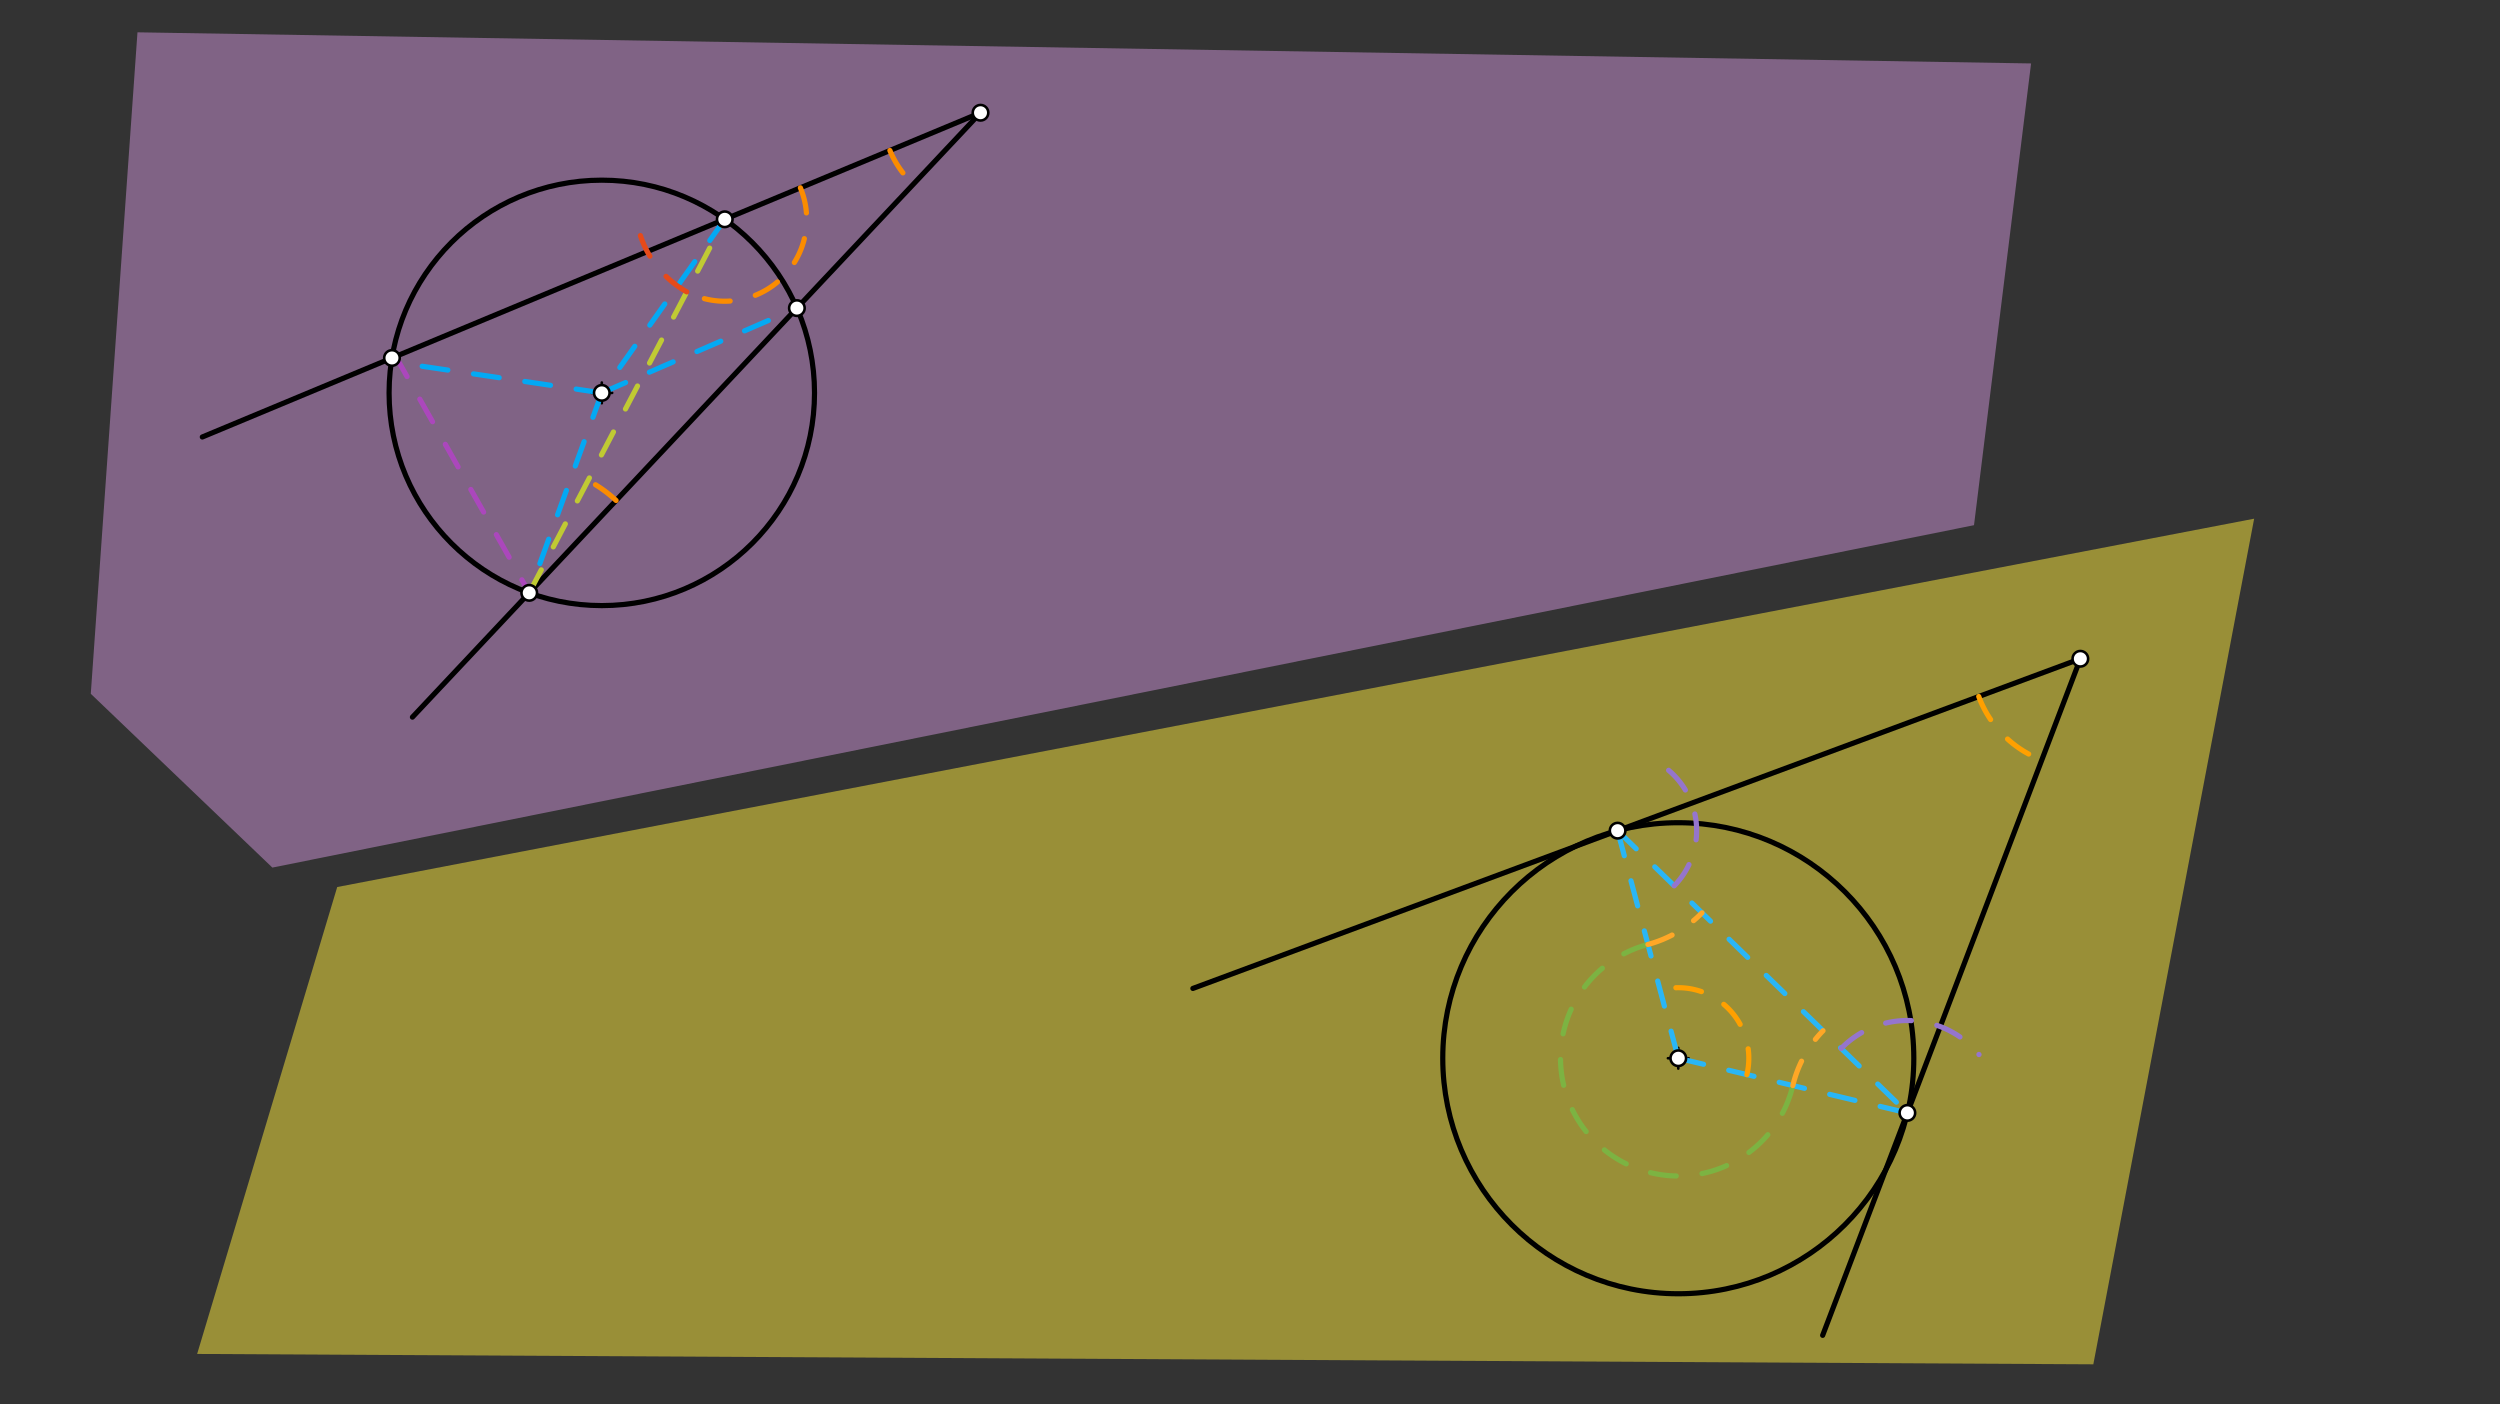 <svg xmlns="http://www.w3.org/2000/svg" class="svg--816" height="100%" preserveAspectRatio="xMidYMid meet" viewBox="0 0 963.78 541.417" width="100%"><rect x="0" y="0" width="963.78" height="541.417" fill="#333333" stroke="none"/><defs><marker id="marker-arrow" markerHeight="16" markerUnits="userSpaceOnUse" markerWidth="24" orient="auto-start-reverse" refX="24" refY="4" viewBox="0 0 24 8"><path d="M 0 0 L 24 4 L 0 8 z" stroke="inherit"></path></marker></defs><g class="aux-layer--949"></g><g class="main-layer--75a"><g class="element--733"><g fill="#CE93D8" opacity="0.5"><path d="M 53 12.461 L 783 24.461 L 761 202.461 L 105 334.461 L 35 267.461 L 53 12.461 Z" stroke="none"></path></g></g><g class="element--733"><g fill="#FFEB3B" opacity="0.5"><path d="M 76 521.961 L 130 341.961 L 869 199.961 L 807 525.961 L 76 521.961 Z" stroke="none"></path></g></g><g class="element--733"><g class="center--a87"><line x1="228" y1="151.461" x2="236" y2="151.461" stroke="#000000" stroke-width="1" stroke-linecap="round"></line><line x1="232" y1="147.461" x2="232" y2="155.461" stroke="#000000" stroke-width="1" stroke-linecap="round"></line><circle class="hit--87b" cx="232" cy="151.461" r="4" stroke="none" fill="transparent"></circle></g><circle cx="232" cy="151.461" fill="none" r="82.006" stroke="#000000" stroke-dasharray="none" stroke-width="2"></circle></g><g class="element--733"><line stroke="#000000" stroke-dasharray="none" stroke-linecap="round" stroke-width="2" x1="78" x2="378" y1="168.461" y2="43.461"></line></g><g class="element--733"><line stroke="#000000" stroke-dasharray="none" stroke-linecap="round" stroke-width="2" x1="378" x2="159" y1="43.461" y2="276.461"></line></g><g class="element--733"><g class="center--a87"><line x1="643" y1="407.961" x2="651" y2="407.961" stroke="#000000" stroke-width="1" stroke-linecap="round"></line><line x1="647" y1="403.961" x2="647" y2="411.961" stroke="#000000" stroke-width="1" stroke-linecap="round"></line><circle class="hit--87b" cx="647" cy="407.961" r="4" stroke="none" fill="transparent"></circle></g><circle cx="647" cy="407.961" fill="none" r="90.796" stroke="#000000" stroke-dasharray="none" stroke-width="2"></circle></g><g class="element--733"><line stroke="#000000" stroke-dasharray="none" stroke-linecap="round" stroke-width="2" x1="459.874" x2="802" y1="381.052" y2="253.961"></line></g><g class="element--733"><line stroke="#000000" stroke-dasharray="none" stroke-linecap="round" stroke-width="2" x1="802" x2="702.657" y1="253.961" y2="514.785"></line></g><g class="element--733"><line stroke="#03A9F4" stroke-dasharray="10" stroke-linecap="round" stroke-width="2" x1="279.403" x2="232" y1="84.543" y2="151.461"></line></g><g class="element--733"><line stroke="#03A9F4" stroke-dasharray="10" stroke-linecap="round" stroke-width="2" x1="232" x2="307.211" y1="151.461" y2="118.775"></line></g><g class="element--733"><line stroke="#03A9F4" stroke-dasharray="10" stroke-linecap="round" stroke-width="2" x1="232" x2="204.032" y1="151.461" y2="228.55"></line></g><g class="element--733"><line stroke="#03A9F4" stroke-dasharray="10" stroke-linecap="round" stroke-width="2" x1="232" x2="151" y1="151.461" y2="139.461"></line></g><g class="element--733"><line stroke="#C0CA33" stroke-dasharray="10" stroke-linecap="round" stroke-width="2" x1="204.032" x2="279.403" y1="228.55" y2="84.543"></line></g><g class="element--733"><path d="M 308.556 72.396 A 31.583 31.583 0 0 1 264.757 112.525" fill="none" stroke="#FB8C00" stroke-dasharray="10" stroke-linecap="round" stroke-width="2"></path></g><g class="element--733"><path d="M 343.065 58.017 A 37.846 37.846 0 0 0 352.08 71.038" fill="none" stroke="#FB8C00" stroke-dasharray="10" stroke-linecap="round" stroke-width="2"></path></g><g class="element--733"><path d="M 237.506 192.936 A 48.876 48.876 0 0 0 226.696 185.247" fill="none" stroke="#FB8C00" stroke-dasharray="10" stroke-linecap="round" stroke-width="2"></path></g><g class="element--733"><path d="M 264.757 112.525 A 39.124 39.124 0 0 1 246.884 90.833" fill="none" stroke="#E64A19" stroke-dasharray="10" stroke-linecap="round" stroke-width="2"></path></g><g class="element--733"><line stroke="#AB47BC" stroke-dasharray="10" stroke-linecap="round" stroke-width="2" x1="152" x2="204.032" y1="136.461" y2="228.55"></line></g><g class="element--733"><line stroke="#29B6F6" stroke-dasharray="10" stroke-linecap="round" stroke-width="2" x1="623.605" x2="735.317" y1="320.23" y2="429.036"></line></g><g class="element--733"><line stroke="#29B6F6" stroke-dasharray="10" stroke-linecap="round" stroke-width="2" x1="623.605" x2="647" y1="320.23" y2="407.961"></line></g><g class="element--733"><line stroke="#29B6F6" stroke-dasharray="10" stroke-linecap="round" stroke-width="2" x1="647" x2="735.317" y1="407.961" y2="429.036"></line></g><g class="element--733"><path d="M 762.833 268.511 A 41.782 41.782 0 0 0 787.128 293.007" fill="none" stroke="#FFA000" stroke-dasharray="10" stroke-linecap="round" stroke-width="2"></path></g><g class="element--733"><path d="M 673.448 414.272 A 27.191 27.191 0 0 0 639.994 381.688" fill="none" stroke="#FFA000" stroke-dasharray="10" stroke-linecap="round" stroke-width="2"></path></g><g class="element--733"><path d="M 635.303 364.096 A 45.398 45.398 0 1 0 691.158 418.499" fill="none" stroke="#7CB342" stroke-dasharray="10" stroke-linecap="round" stroke-width="2"></path></g><g class="element--733"><path d="M 635.303 364.096 A 45.398 45.398 0 0 0 656.127 351.906" fill="none" stroke="#FFA726" stroke-dasharray="10" stroke-linecap="round" stroke-width="2"></path></g><g class="element--733"><path d="M 691.158 418.499 A 45.398 45.398 0 0 1 702.795 397.361" fill="none" stroke="#FFA726" stroke-dasharray="10" stroke-linecap="round" stroke-width="2"></path></g><g class="element--733"><path d="M 645.433 341.49 A 30.47 30.47 0 0 0 641.168 295.331" fill="none" stroke="#9575CD" stroke-dasharray="10" stroke-linecap="round" stroke-width="2"></path></g><g class="element--733"><path d="M 709.805 404.188 A 35.613 35.613 0 0 1 762.925 406.541" fill="none" stroke="#9575CD" stroke-dasharray="10" stroke-linecap="round" stroke-width="2"></path></g><g class="element--733"><circle cx="378" cy="43.461" r="3" stroke="#000000" stroke-width="1" fill="#ffffff"></circle>}</g><g class="element--733"><circle cx="232" cy="151.461" r="3" stroke="#000000" stroke-width="1" fill="#ffffff"></circle>}</g><g class="element--733"><circle cx="647" cy="407.961" r="3" stroke="#000000" stroke-width="1" fill="#ffffff"></circle>}</g><g class="element--733"><circle cx="623.605" cy="320.23" r="3" stroke="#000000" stroke-width="1" fill="#ffffff"></circle>}</g><g class="element--733"><circle cx="735.317" cy="429.036" r="3" stroke="#000000" stroke-width="1" fill="#ffffff"></circle>}</g><g class="element--733"><circle cx="802" cy="253.961" r="3" stroke="#000000" stroke-width="1" fill="#ffffff"></circle>}</g><g class="element--733"><circle cx="279.403" cy="84.543" r="3" stroke="#000000" stroke-width="1" fill="#ffffff"></circle>}</g><g class="element--733"><circle cx="151.106" cy="138" r="3" stroke="#000000" stroke-width="1" fill="#ffffff"></circle>}</g><g class="element--733"><circle cx="204.032" cy="228.55" r="3" stroke="#000000" stroke-width="1" fill="#ffffff"></circle>}</g><g class="element--733"><circle cx="307.211" cy="118.775" r="3" stroke="#000000" stroke-width="1" fill="#ffffff"></circle>}</g></g><g class="snaps-layer--ac6"></g><g class="temp-layer--52d"></g></svg>